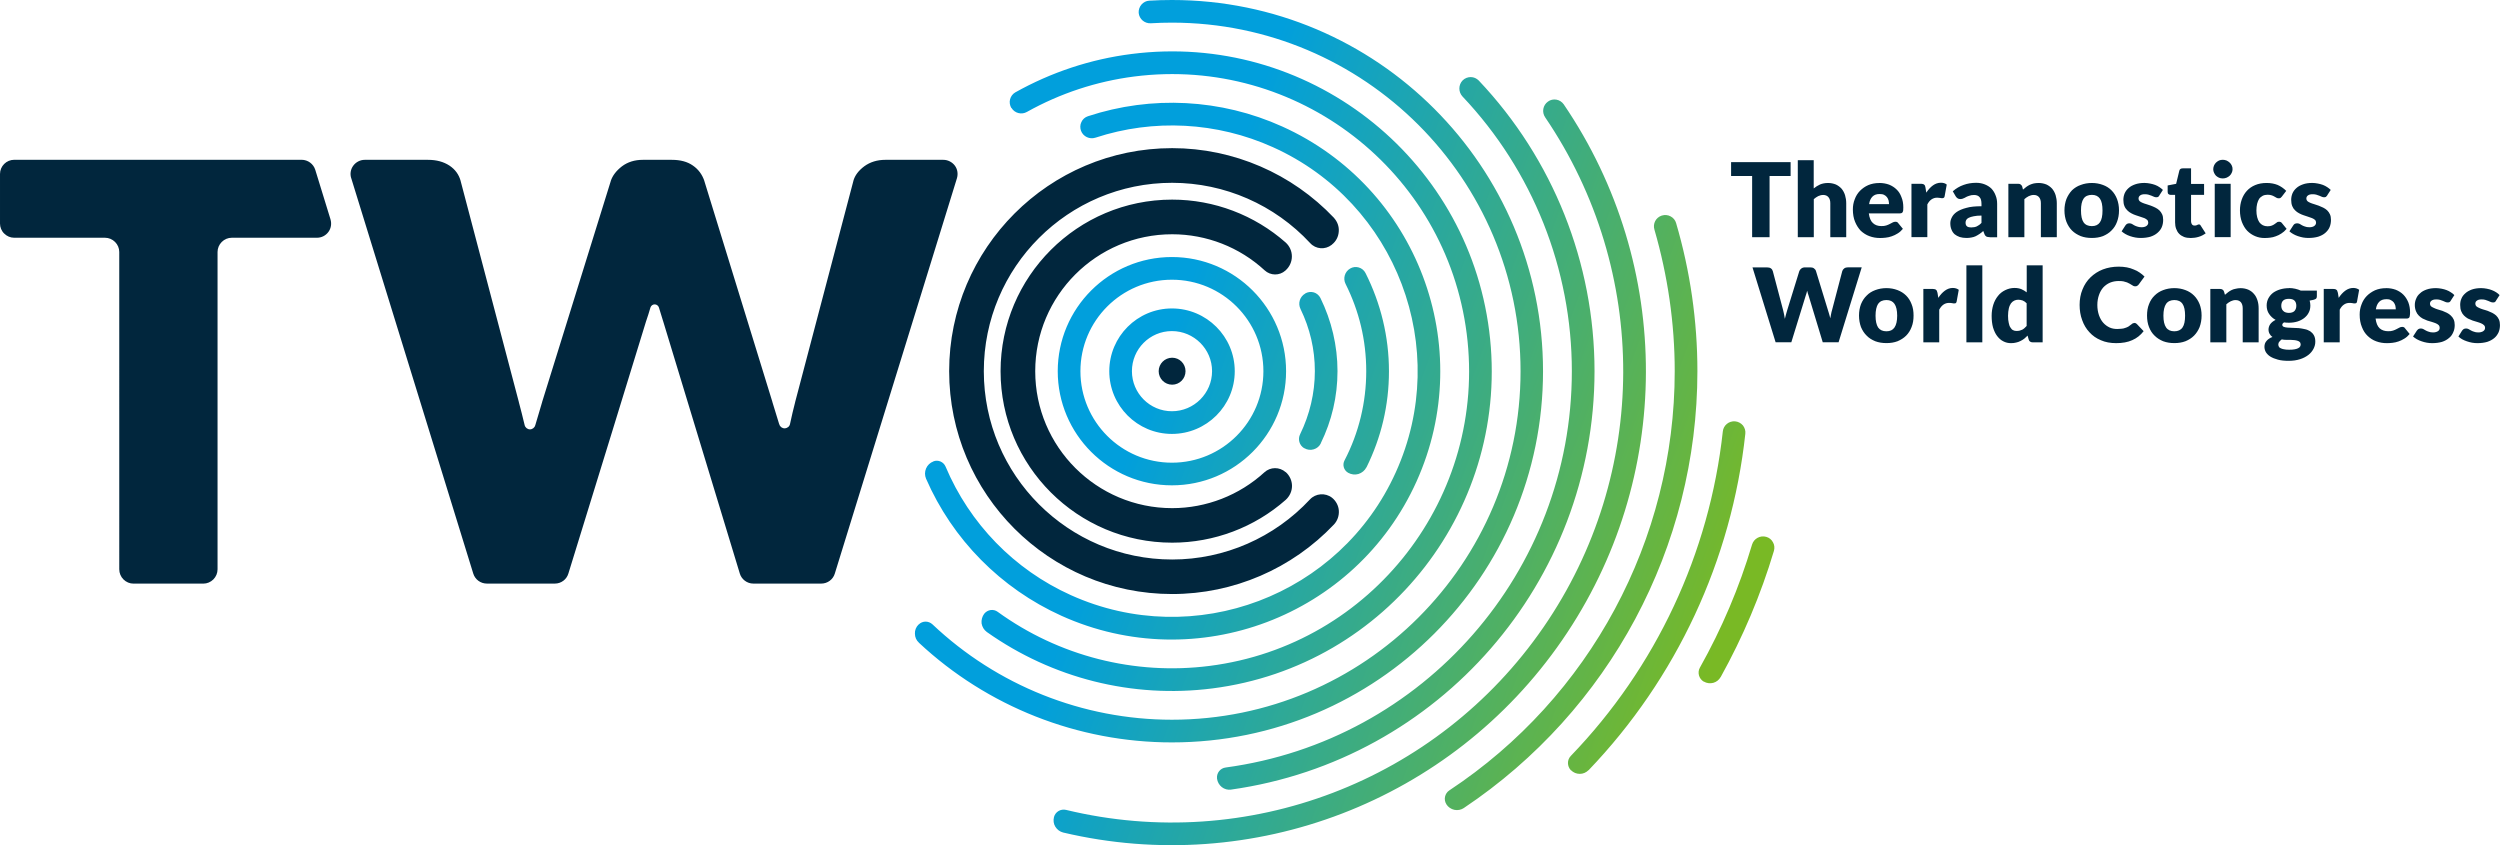 <?xml version="1.0" encoding="UTF-8"?>
<svg xmlns="http://www.w3.org/2000/svg" xmlns:xlink="http://www.w3.org/1999/xlink" id="Ebene_2" data-name="Ebene 2" width="595.16" height="201.21" viewBox="0 0 595.16 201.21">
  <defs>
    <style>
      .cls-1 {
        fill: url(#Unbenannter_Verlauf);
      }

      .cls-1, .cls-2 {
        fill-rule: evenodd;
        stroke-width: 0px;
      }

      .cls-2 {
        fill: #01263d;
      }
    </style>
    <linearGradient id="Unbenannter_Verlauf" data-name="Unbenannter Verlauf" x1="-5.13" y1="454.09" x2="-4.13" y2="454.09" gradientTransform="translate(-22275.83 63725.9) rotate(20.16) scale(148.65 -148.65)" gradientUnits="userSpaceOnUse">
      <stop offset="0" stop-color="#019fdc"></stop>
      <stop offset="1" stop-color="#79b925"></stop>
    </linearGradient>
  </defs>
  <g id="Ebene_1-2" data-name="Ebene 1">
    <g>
      <path class="cls-2" d="M78.68,52.23c.3,1.02.14,2.13-.5,2.99-.66.89-1.66,1.38-2.74,1.38h-20.27c-.89,0-1.74.36-2.38,1s-1,1.5-1,2.38v75.55c0,.91-.36,1.77-1,2.41-.64.64-1.5,1-2.38,1h-16.64c-.89,0-1.74-.36-2.38-1s-1-1.5-1-2.41V59.98c0-.89-.36-1.74-1-2.38s-1.5-1-2.38-1H3.38c-.89,0-1.74-.36-2.38-1-.64-.61-1-1.5-1-2.38v-11.8c0-1.86,1.52-3.38,3.38-3.38h68.43c1.47,0,2.8.97,3.24,2.38l3.63,11.8ZM83.61,42.42c-.33-1.02-.14-2.13.5-2.99.64-.86,1.66-1.38,2.71-1.38h15.09c2.02,0,3.71.47,5.1,1.38,1.36.91,2.24,2.13,2.66,3.66v.03s13.63,51.79,13.85,52.59v.03c.47,1.72.91,3.52,1.38,5.46.14.58.64,1,1.25,1.02.58,0,1.11-.39,1.27-.97.03-.03.03-.06.03-.08.55-1.91,1.08-3.71,1.61-5.43v-.03l16.34-52.59v-.03c.42-1.27,1.3-2.44,2.66-3.49,1.36-1.02,3.02-1.55,4.96-1.55h6.92c2.02,0,3.71.44,5.01,1.36,1.3.89,2.22,2.13,2.74,3.68v.03s15.95,51.82,16.2,52.59v.03c.5,1.61,1.02,3.32,1.58,5.15.03.06.03.08.06.14.17.58.72.97,1.3.94.61-.03,1.14-.44,1.25-1.05h0c.39-1.83.8-3.57,1.22-5.18v-.03l13.85-52.59v-.03c.36-1.33,1.25-2.49,2.63-3.52,1.38-1,3.05-1.52,4.98-1.52h13.82c1.08,0,2.1.53,2.74,1.38.64.86.8,1.97.5,2.99l-29.08,94.13c-.42,1.41-1.74,2.38-3.21,2.38h-16.2c-1.47,0-2.8-1-3.21-2.41l-18.25-60.07s0-.06-.03-.08c-.3-.97-.64-2.02-.97-3.16h0c-.14-.44-.55-.75-1.02-.75-.44,0-.86.3-1,.75h0c-.33,1.14-.66,2.19-1,3.16,0,.03,0,.06-.03.08-.44,1.47-15.01,48.83-18.5,60.07-.42,1.44-1.74,2.41-3.21,2.41h-16.2c-1.5,0-2.8-.97-3.24-2.38l-29.05-94.13ZM426.28,38.6v3.3h-5.01v14.57h-4.15v-14.57h-5.01v-3.3h14.18ZM427.99,56.46v-18.33h3.79v6.73c.47-.39.97-.69,1.5-.94.53-.22,1.16-.36,1.91-.36.69,0,1.3.14,1.86.36.53.25.97.58,1.36,1,.36.44.64.94.83,1.55.17.58.28,1.22.28,1.91v8.09h-3.79v-8.09c0-.61-.14-1.08-.44-1.44-.28-.33-.69-.53-1.25-.53-.42,0-.83.11-1.19.28-.36.19-.72.42-1.05.72v9.06h-3.79ZM447.41,43.56c.83,0,1.61.14,2.3.39.69.28,1.3.66,1.8,1.16.5.47.89,1.08,1.16,1.83.3.72.44,1.52.44,2.44,0,.3-.03.53-.03.72-.03.17-.08.3-.14.42-.08.11-.17.19-.28.22-.11.03-.25.06-.42.06h-7.34c.14,1.05.44,1.83.97,2.3.53.5,1.19.72,2.02.72.44,0,.83-.03,1.14-.14.33-.11.61-.22.86-.36.25-.14.47-.25.69-.36.19-.11.42-.17.66-.17.3,0,.53.11.66.33l1.11,1.36c-.39.47-.8.83-1.27,1.11-.44.28-.91.5-1.38.66-.47.17-.97.28-1.44.33-.47.06-.91.08-1.36.08-.89,0-1.72-.14-2.52-.44-.78-.28-1.44-.72-2.05-1.27-.55-.58-1.02-1.3-1.36-2.13-.36-.86-.53-1.86-.53-2.96,0-.86.14-1.66.44-2.41.28-.78.69-1.44,1.25-2.02.55-.55,1.19-1.02,1.97-1.36.78-.33,1.66-.5,2.63-.5ZM447.46,46.19c-.72,0-1.27.19-1.69.61-.42.42-.69,1-.8,1.8h4.74c0-.3-.06-.61-.11-.89-.08-.3-.22-.55-.39-.78-.17-.22-.42-.42-.69-.55-.28-.14-.64-.19-1.05-.19ZM455.05,56.46v-12.71h2.24c.19,0,.36.03.47.06.14.03.25.08.33.17.08.06.14.14.19.25.03.14.08.28.11.44l.19,1.19c.47-.72,1-1.3,1.58-1.72s1.22-.64,1.91-.64c.58,0,1.02.14,1.38.44l-.5,2.77c-.03.17-.08.3-.19.36-.08.08-.22.11-.39.11-.14,0-.3,0-.5-.06-.17-.03-.42-.06-.69-.06-1,0-1.8.53-2.35,1.61v7.78h-3.79ZM473.69,56.46c-.36,0-.64-.06-.8-.14-.19-.11-.36-.3-.47-.61l-.28-.72c-.3.28-.61.53-.91.72-.3.19-.61.39-.91.53-.3.14-.64.25-1,.3-.36.08-.75.11-1.19.11-.58,0-1.11-.08-1.58-.22-.47-.17-.89-.39-1.22-.66-.33-.3-.58-.66-.75-1.11-.19-.44-.28-.94-.28-1.52,0-.44.11-.91.36-1.38.22-.47.61-.91,1.16-1.3.58-.39,1.33-.72,2.3-.97.94-.28,2.16-.39,3.6-.39v-.55c0-.75-.14-1.3-.47-1.63-.28-.33-.72-.5-1.3-.5-.44,0-.8.06-1.08.17-.3.08-.55.19-.78.3-.22.14-.44.25-.66.33-.19.11-.44.17-.75.17-.28,0-.5-.06-.66-.19-.19-.14-.33-.28-.44-.47l-.69-1.19c.78-.69,1.63-1.19,2.58-1.52.91-.33,1.91-.5,2.99-.5.78,0,1.47.14,2.08.39.61.25,1.14.58,1.58,1.02.42.47.75,1,.97,1.61.25.61.36,1.27.36,1.99v7.95h-1.74ZM469.31,54.14c.5,0,.94-.08,1.3-.25.36-.17.75-.44,1.11-.83v-1.74c-.75,0-1.38.06-1.88.17-.47.08-.86.22-1.16.36-.28.14-.47.3-.58.5-.11.19-.17.42-.17.64,0,.42.11.72.36.91.22.17.58.25,1.02.25ZM478.12,56.46v-12.71h2.35c.25,0,.44.06.58.17.17.11.28.28.36.47l.19.75c.25-.22.53-.44.78-.64.25-.19.55-.36.83-.5.3-.14.64-.25.97-.33.36-.06.72-.11,1.14-.11.69,0,1.3.14,1.86.36.53.25.97.58,1.36,1,.36.44.64.94.83,1.55.17.58.28,1.22.28,1.91v8.09h-3.79v-8.09c0-.61-.14-1.08-.44-1.44-.28-.33-.69-.53-1.25-.53-.42,0-.83.11-1.19.28-.36.19-.72.42-1.05.72v9.06h-3.79ZM498.01,43.56c.94,0,1.83.17,2.63.47.78.28,1.47.72,2.02,1.27.58.58,1.02,1.27,1.33,2.08.3.8.47,1.69.47,2.71s-.17,1.91-.47,2.71c-.3.83-.75,1.52-1.33,2.08-.55.58-1.25,1-2.02,1.33-.8.3-1.69.44-2.63.44-1,0-1.88-.14-2.66-.44-.8-.33-1.5-.75-2.08-1.33-.55-.55-1-1.25-1.33-2.08-.3-.8-.47-1.72-.47-2.71s.17-1.91.47-2.71c.33-.8.78-1.5,1.33-2.08.58-.55,1.27-1,2.08-1.27.78-.3,1.66-.47,2.66-.47ZM498.01,53.83c.86,0,1.5-.3,1.91-.91.42-.61.61-1.55.61-2.82s-.19-2.19-.61-2.8-1.05-.91-1.91-.91c-.91,0-1.58.3-1.99.91-.42.61-.61,1.55-.61,2.8s.19,2.22.61,2.82c.42.61,1.08.91,1.99.91ZM514.07,46.55c-.11.14-.19.25-.3.33-.14.06-.28.08-.44.08s-.36-.03-.53-.11c-.19-.08-.39-.17-.58-.25-.22-.08-.44-.17-.72-.25-.25-.08-.55-.11-.89-.11-.47,0-.86.08-1.11.28-.25.17-.39.42-.39.75,0,.25.08.44.25.61.17.14.39.28.66.39s.61.25.94.33c.36.11.72.25,1.08.36.39.14.72.3,1.08.47.36.17.66.39.94.64.28.28.5.58.66.94.17.36.25.8.25,1.33,0,.64-.11,1.22-.33,1.74-.22.53-.58.97-1.03,1.36-.44.39-1,.69-1.66.91-.66.19-1.44.3-2.3.3-.44,0-.89-.03-1.3-.11-.44-.08-.86-.19-1.27-.33-.39-.14-.78-.3-1.11-.5-.33-.19-.64-.42-.89-.64l.89-1.38c.11-.17.22-.28.39-.39.14-.08.33-.14.55-.14s.42.06.61.14c.17.11.36.22.55.33.22.11.44.22.72.3.28.11.64.17,1.05.17.28,0,.53-.03.75-.11.19-.06.36-.14.47-.25.14-.11.22-.22.28-.36.06-.11.08-.25.08-.39,0-.25-.08-.47-.25-.64-.17-.17-.42-.3-.66-.42-.3-.11-.61-.22-.97-.33-.36-.11-.72-.22-1.08-.36-.36-.11-.72-.28-1.08-.47-.36-.17-.66-.42-.94-.69-.28-.28-.53-.61-.69-1.02-.17-.42-.25-.91-.25-1.5,0-.53.11-1.05.3-1.52.22-.5.53-.91.94-1.27.42-.39.94-.66,1.58-.89.64-.22,1.36-.33,2.19-.33.47,0,.91.06,1.33.14.44.08.83.19,1.22.33.39.14.72.33,1.02.53.3.19.58.42.83.66l-.86,1.33ZM521.55,56.66c-.61,0-1.16-.08-1.61-.25-.47-.19-.86-.44-1.16-.75-.33-.33-.55-.72-.72-1.19-.17-.44-.25-.97-.25-1.52v-6.56h-1.08c-.19,0-.36-.06-.5-.19-.14-.11-.19-.3-.19-.55v-1.5l2.02-.39.75-3.1c.08-.39.36-.58.83-.58h1.97v3.71h3.1v2.6h-3.1v6.31c0,.28.08.53.22.72.14.19.36.28.61.28.14,0,.25,0,.36-.03.08-.03.17-.06.25-.11.06-.03.14-.06.19-.08s.14-.06.22-.06c.11,0,.19.03.28.08.06.06.14.14.19.25l1.16,1.8c-.5.36-1.05.66-1.66.83-.61.19-1.25.28-1.88.28ZM531.04,43.75v12.71h-3.79v-12.71h3.79ZM531.49,40.29c0,.3-.06.58-.19.83-.11.28-.28.5-.5.72-.22.19-.47.36-.75.47s-.58.17-.89.17c-.33,0-.61-.06-.89-.17-.25-.11-.5-.28-.72-.47-.19-.22-.36-.44-.47-.72-.11-.25-.19-.53-.19-.83,0-.33.08-.61.19-.89.11-.25.28-.5.47-.69.22-.22.47-.36.72-.5.28-.11.55-.17.89-.17.3,0,.61.06.89.17.28.14.53.28.75.5.22.19.39.44.5.69.14.28.19.55.19.89ZM543.26,46.77c-.11.14-.22.25-.33.33-.08.08-.25.11-.44.11s-.36-.03-.5-.11c-.17-.11-.33-.19-.53-.3-.19-.11-.39-.22-.66-.3-.25-.08-.55-.14-.94-.14-.44,0-.86.08-1.19.25-.33.19-.64.42-.86.75-.19.3-.36.72-.47,1.16-.11.47-.17,1-.17,1.58,0,1.19.25,2.13.69,2.8.47.64,1.14.97,1.94.97.47,0,.8-.06,1.05-.17.28-.11.47-.22.66-.36.19-.14.33-.25.5-.36.14-.14.33-.19.55-.19.3,0,.55.11.69.33l1.11,1.36c-.39.47-.8.83-1.25,1.11-.42.28-.86.5-1.33.66-.44.17-.89.28-1.36.33-.44.06-.89.08-1.33.08-.78,0-1.52-.14-2.22-.44-.72-.3-1.33-.72-1.88-1.27-.53-.55-.94-1.25-1.27-2.08-.3-.8-.47-1.74-.47-2.77,0-.94.14-1.77.42-2.58.28-.8.69-1.5,1.22-2.08.53-.58,1.19-1.05,1.99-1.38.78-.33,1.69-.5,2.74-.5.97,0,1.86.17,2.6.47.75.33,1.44.8,2.05,1.41l-1.02,1.33ZM554.03,46.55c-.11.14-.22.25-.33.33-.11.06-.25.08-.42.08s-.36-.03-.53-.11c-.19-.08-.39-.17-.58-.25-.22-.08-.44-.17-.72-.25-.25-.08-.55-.11-.89-.11-.47,0-.86.08-1.11.28-.25.17-.39.42-.39.75,0,.25.08.44.25.61.17.14.39.28.66.39.28.11.61.25.94.33.36.11.72.25,1.08.36.36.14.72.3,1.08.47.36.17.66.39.94.64.28.28.5.58.66.94.17.36.25.8.25,1.33,0,.64-.11,1.22-.33,1.74-.22.53-.58.97-1.02,1.36s-1.02.69-1.69.91c-.66.19-1.41.3-2.3.3-.42,0-.86-.03-1.3-.11-.42-.08-.83-.19-1.25-.33-.39-.14-.78-.3-1.11-.5-.36-.19-.64-.42-.89-.64l.89-1.38c.08-.17.22-.28.36-.39.17-.08.36-.14.58-.14s.42.06.61.14c.17.11.36.22.55.33.22.11.44.22.72.3.28.11.61.17,1.05.17.28,0,.53-.03.75-.11.19-.06.36-.14.47-.25.14-.11.22-.22.28-.36.06-.11.08-.25.08-.39,0-.25-.08-.47-.25-.64-.19-.17-.42-.3-.69-.42-.28-.11-.58-.22-.94-.33-.36-.11-.72-.22-1.08-.36-.36-.11-.72-.28-1.08-.47-.36-.17-.66-.42-.94-.69-.3-.28-.53-.61-.69-1.02-.17-.42-.25-.91-.25-1.5,0-.53.11-1.05.3-1.52.22-.5.53-.91.94-1.27.42-.39.94-.66,1.58-.89.61-.22,1.36-.33,2.19-.33.47,0,.91.06,1.33.14.44.08.83.19,1.22.33.36.14.72.33,1.02.53.3.19.58.42.83.66l-.86,1.33ZM417.19,63.66h3.49c.36,0,.64.06.89.22.25.17.39.39.47.66l2.46,9.31c.08.3.14.64.22.97.08.33.14.69.19,1.08.08-.39.17-.75.28-1.08.08-.33.19-.66.28-.97l2.88-9.31c.08-.22.25-.44.47-.61.25-.19.55-.28.89-.28h1.22c.36,0,.66.06.89.22.25.17.42.39.5.66l2.85,9.31c.08.28.19.58.28.91.11.33.19.66.28,1.02.06-.36.14-.69.19-1.02s.14-.64.22-.91l2.44-9.31c.08-.25.22-.44.47-.64.25-.17.53-.25.89-.25h3.27l-5.51,17.84h-3.77l-3.35-11.05c-.06-.19-.11-.36-.19-.58-.06-.19-.11-.42-.17-.64-.06.22-.11.44-.17.64-.06.22-.14.39-.19.58l-3.41,11.05h-3.74l-5.51-17.84ZM449.1,68.59c.97,0,1.83.17,2.63.47.78.3,1.47.72,2.05,1.3s1,1.25,1.3,2.05c.33.8.47,1.69.47,2.71s-.14,1.91-.47,2.74c-.3.8-.75,1.5-1.3,2.05-.58.58-1.27,1-2.05,1.33-.8.3-1.66.44-2.63.44s-1.86-.14-2.66-.44c-.8-.33-1.5-.75-2.05-1.33-.58-.55-1.02-1.25-1.36-2.05-.3-.83-.47-1.74-.47-2.74s.17-1.91.47-2.71c.33-.8.78-1.5,1.36-2.05.55-.58,1.25-1,2.05-1.3.8-.3,1.69-.47,2.66-.47ZM449.1,78.87c.86,0,1.5-.3,1.91-.91.42-.61.64-1.55.64-2.8s-.22-2.22-.64-2.82c-.42-.61-1.05-.91-1.91-.91-.91,0-1.55.3-1.99.91-.39.61-.61,1.55-.61,2.82s.22,2.19.61,2.8c.44.61,1.08.91,1.99.91ZM457.88,81.5v-12.71h2.27c.17,0,.33.03.47.06.11.03.22.08.3.17.08.06.17.14.19.28.06.11.08.25.14.42l.19,1.19c.47-.72,1-1.3,1.58-1.72.58-.42,1.19-.64,1.88-.64.58,0,1.05.17,1.41.44l-.5,2.77c-.03.19-.11.3-.19.39-.11.06-.22.08-.39.08-.14,0-.3,0-.5-.06-.19-.03-.42-.06-.72-.06-1,0-1.77.53-2.35,1.61v7.78h-3.79ZM471.92,63.17v18.33h-3.79v-18.33h3.79ZM483.91,81.5c-.25,0-.44-.06-.61-.17-.14-.08-.28-.25-.33-.47l-.28-.97c-.28.28-.53.53-.8.75-.28.22-.58.39-.91.55-.3.17-.66.28-1.02.36-.39.11-.78.14-1.22.14-.66,0-1.27-.14-1.83-.44-.58-.28-1.05-.72-1.47-1.27-.42-.55-.72-1.22-.97-2.02-.22-.8-.33-1.74-.33-2.77,0-.94.14-1.83.39-2.63.25-.8.64-1.52,1.11-2.1.47-.61,1.05-1.05,1.72-1.38s1.41-.53,2.22-.53c.66,0,1.22.11,1.66.3.44.19.86.44,1.25.75v-6.43h3.79v18.33h-2.35ZM480.06,78.79c.28,0,.53-.03.75-.08.22-.06.44-.14.61-.22.19-.11.39-.22.55-.39.17-.14.33-.3.5-.5v-5.4c-.3-.3-.61-.53-.94-.66-.33-.11-.69-.19-1.05-.19s-.66.08-.97.22c-.3.14-.55.36-.78.66-.19.3-.39.69-.5,1.19-.11.5-.19,1.08-.19,1.77s.06,1.25.17,1.69c.08.47.22.83.42,1.11.17.28.36.5.61.61.25.14.53.19.83.19ZM508.11,76.87c.11,0,.19.03.3.06.08.06.19.11.28.19l1.63,1.72c-.72.94-1.61,1.66-2.69,2.13-1.08.5-2.38.72-3.85.72-1.36,0-2.58-.22-3.63-.69-1.08-.44-1.99-1.08-2.74-1.91-.75-.8-1.33-1.77-1.72-2.88-.42-1.11-.61-2.33-.61-3.63s.22-2.58.69-3.68c.44-1.11,1.08-2.08,1.91-2.88.83-.8,1.8-1.44,2.94-1.88,1.16-.44,2.41-.66,3.79-.66.66,0,1.3.06,1.91.17.58.11,1.14.28,1.63.5.53.19,1,.44,1.44.75.42.28.8.61,1.14.94l-1.38,1.88c-.08.11-.19.22-.33.3-.11.11-.28.14-.5.14-.14,0-.3-.03-.42-.08-.14-.06-.28-.14-.42-.25-.17-.08-.3-.19-.5-.3-.17-.11-.39-.19-.61-.3-.25-.08-.53-.17-.86-.25-.33-.06-.69-.08-1.14-.08-.75,0-1.44.14-2.05.39-.64.28-1.16.66-1.61,1.14-.44.5-.78,1.11-1.02,1.8-.25.72-.39,1.5-.39,2.38s.14,1.72.39,2.44c.25.69.58,1.3,1,1.77.44.5.94.86,1.52,1.14.55.25,1.16.36,1.83.36.36,0,.72-.03,1.02-.06s.61-.08.86-.19c.28-.08.53-.19.78-.33.22-.14.47-.33.72-.53.11-.08.19-.17.3-.22.14-.06.25-.08.36-.08ZM517.64,68.59c.97,0,1.83.17,2.63.47.8.3,1.47.72,2.05,1.3s1,1.25,1.33,2.05c.3.8.47,1.69.47,2.71s-.17,1.91-.47,2.74c-.33.8-.78,1.5-1.33,2.05-.58.58-1.25,1-2.05,1.33-.8.3-1.66.44-2.63.44s-1.86-.14-2.66-.44c-.8-.33-1.47-.75-2.05-1.33-.58-.55-1.02-1.25-1.33-2.05-.33-.83-.47-1.74-.47-2.74s.14-1.91.47-2.71c.3-.8.75-1.5,1.33-2.05.58-.58,1.25-1,2.05-1.3.8-.3,1.69-.47,2.66-.47ZM517.64,78.87c.86,0,1.52-.3,1.94-.91s.61-1.55.61-2.8-.19-2.22-.61-2.82c-.42-.61-1.08-.91-1.94-.91s-1.55.3-1.97.91c-.42.61-.64,1.55-.64,2.82s.22,2.19.64,2.8c.42.61,1.08.91,1.97.91ZM526.2,81.5v-12.71h2.35c.22,0,.42.06.58.17.17.11.28.28.33.47l.22.75c.25-.22.5-.44.78-.64.25-.19.53-.36.83-.5.3-.14.61-.25.97-.3.33-.08.72-.14,1.14-.14.69,0,1.3.14,1.83.36.55.25,1,.58,1.36,1.02.39.42.64.94.83,1.52.19.58.28,1.22.28,1.94v8.06h-3.79v-8.06c0-.64-.14-1.11-.42-1.47-.28-.33-.72-.53-1.27-.53-.42,0-.8.11-1.16.28-.36.19-.72.42-1.05.72v9.06h-3.79ZM544.89,68.57c.53,0,1.05.06,1.52.17.47.11.91.25,1.33.44h3.82v1.38c0,.22-.06.39-.17.53-.11.11-.33.19-.61.28l-.94.19c.11.39.17.75.17,1.14,0,.64-.11,1.22-.39,1.72-.25.53-.64.94-1.08,1.3-.47.36-1.02.64-1.63.83-.64.19-1.3.28-2.02.28-.42,0-.78-.03-1.14-.08-.28.17-.42.36-.42.58s.11.36.33.47c.22.08.53.17.89.19s.8.06,1.27.06.94.03,1.44.06c.5.06.97.14,1.44.25.47.08.89.28,1.27.5.36.25.66.55.89.97.22.39.33.89.33,1.5s-.14,1.14-.42,1.69c-.28.55-.69,1.05-1.22,1.47-.55.42-1.22.78-1.99,1.02-.78.25-1.69.39-2.69.39s-1.86-.08-2.58-.28c-.72-.19-1.33-.44-1.83-.75-.47-.3-.8-.66-1.05-1.05-.22-.42-.33-.83-.33-1.25,0-.58.17-1.05.53-1.44.33-.39.8-.69,1.38-.91-.28-.19-.5-.42-.66-.72-.19-.3-.28-.66-.28-1.11,0-.19.06-.39.11-.61.06-.19.17-.42.3-.61.14-.19.3-.36.53-.55.22-.17.47-.33.75-.47-.66-.36-1.16-.83-1.55-1.41-.39-.55-.58-1.25-.58-2.02,0-.61.14-1.19.42-1.72.28-.5.64-.94,1.11-1.3.47-.33,1.02-.61,1.66-.8.64-.19,1.33-.3,2.08-.3ZM544.89,74.49c.61,0,1.08-.17,1.36-.47.28-.33.42-.72.42-1.22,0-.53-.14-.94-.42-1.22-.28-.3-.75-.44-1.36-.44s-1.08.14-1.38.44c-.28.28-.42.69-.42,1.22,0,.22.03.44.11.66.06.19.17.39.33.53.14.17.33.28.55.36.22.08.5.14.8.14ZM547.69,81.94c0-.22-.06-.39-.19-.5-.11-.14-.28-.22-.5-.3s-.47-.14-.78-.17c-.28-.03-.58-.06-.91-.06h-1.05c-.36,0-.72-.03-1.05-.11-.25.17-.44.36-.58.55-.17.19-.25.44-.25.69,0,.17.06.33.14.5.06.14.19.28.42.36.19.11.44.19.78.25.33.08.75.11,1.25.11.55,0,1-.03,1.36-.11.36-.06.64-.17.83-.28.22-.11.36-.25.44-.42.08-.17.11-.33.11-.53ZM553.2,81.5v-12.71h2.27c.19,0,.33.03.47.06.11.03.22.08.3.17.11.06.17.14.19.28.06.11.08.25.14.42l.19,1.19c.47-.72,1-1.3,1.58-1.72.58-.42,1.22-.64,1.88-.64.58,0,1.05.17,1.41.44l-.5,2.77c-.03.19-.08.3-.19.39-.08.06-.22.08-.39.08-.14,0-.3,0-.5-.06-.19-.03-.42-.06-.72-.06-.97,0-1.77.53-2.33,1.61v7.78h-3.82ZM568.04,68.59c.83,0,1.61.14,2.3.39.69.28,1.3.66,1.8,1.16.5.5.89,1.11,1.19,1.83.28.72.42,1.52.42,2.44,0,.3-.03.53-.06.72,0,.17-.06.3-.11.42-.08.11-.17.19-.28.22-.11.06-.25.06-.42.06h-7.34c.14,1.08.44,1.83.97,2.33.53.47,1.22.69,2.02.69.44,0,.83-.03,1.14-.14.33-.11.61-.22.86-.36s.47-.25.69-.36c.19-.11.42-.17.66-.17.3,0,.53.11.66.33l1.11,1.36c-.39.47-.8.83-1.27,1.11-.44.28-.91.5-1.38.66-.47.17-.97.28-1.44.33-.47.06-.91.08-1.36.08-.89,0-1.72-.14-2.52-.44-.78-.28-1.44-.72-2.02-1.27-.61-.58-1.05-1.27-1.38-2.13-.36-.86-.53-1.86-.53-2.96,0-.86.14-1.66.44-2.41.28-.78.69-1.44,1.25-2.02.55-.55,1.19-1,1.97-1.36.78-.33,1.66-.5,2.63-.5ZM568.1,71.23c-.72,0-1.27.19-1.69.61s-.69,1.02-.8,1.8h4.74c0-.3-.06-.61-.11-.89-.08-.28-.22-.55-.39-.78-.17-.22-.42-.39-.69-.53-.28-.17-.64-.22-1.05-.22ZM583.44,71.59c-.08.14-.19.25-.3.33-.11.06-.25.08-.42.08-.19,0-.36-.03-.55-.11-.17-.08-.36-.17-.58-.25-.19-.08-.44-.17-.69-.25-.28-.08-.55-.11-.91-.11-.47,0-.83.08-1.11.28-.25.17-.39.42-.39.75,0,.25.08.44.25.61.19.14.42.28.69.39.28.14.58.25.94.36.33.08.69.22,1.08.33.36.14.72.3,1.08.47.33.17.66.39.91.64.3.28.53.58.69.94.17.39.25.8.25,1.33,0,.64-.11,1.22-.36,1.74-.22.53-.55,1-1.02,1.36-.44.39-1,.69-1.66.91-.66.19-1.44.3-2.3.3-.44,0-.86-.03-1.3-.11-.44-.08-.86-.19-1.25-.33-.42-.14-.78-.3-1.14-.5-.33-.19-.64-.42-.89-.64l.89-1.38c.11-.17.25-.28.39-.39.14-.08.33-.14.58-.14.22,0,.42.06.58.14.19.11.36.22.58.33.19.11.44.22.72.3.25.11.61.17,1.02.17.3,0,.55-.03.75-.11.19-.06.36-.14.5-.25.11-.08.19-.22.25-.33.06-.14.08-.28.08-.42,0-.25-.08-.47-.25-.64-.17-.17-.39-.3-.66-.42s-.61-.22-.94-.33c-.36-.11-.72-.22-1.11-.33-.36-.14-.72-.3-1.08-.47-.36-.19-.66-.44-.94-.72-.28-.28-.5-.61-.66-1.02-.17-.42-.28-.91-.28-1.5,0-.53.11-1.05.33-1.52.19-.5.5-.91.94-1.27.39-.39.91-.66,1.55-.89.64-.22,1.36-.33,2.22-.33.44,0,.89.06,1.33.14.42.08.83.19,1.19.33.39.14.72.33,1.02.53.33.19.61.42.83.66l-.86,1.33ZM594.22,71.59c-.08.14-.19.25-.3.33-.11.06-.25.08-.42.08-.19,0-.36-.03-.55-.11-.17-.08-.36-.17-.58-.25-.19-.08-.44-.17-.69-.25s-.55-.11-.89-.11c-.5,0-.86.08-1.11.28-.28.17-.39.42-.39.75,0,.25.08.44.25.61.17.14.39.28.66.39.28.14.58.25.94.36.36.08.69.22,1.08.33.36.14.72.3,1.08.47.33.17.66.39.94.64.28.28.5.58.66.94.17.39.25.8.25,1.33,0,.64-.11,1.22-.33,1.74-.25.53-.58,1-1.02,1.36-.47.39-1.02.69-1.69.91-.66.19-1.44.3-2.3.3-.42,0-.86-.03-1.3-.11-.42-.08-.86-.19-1.25-.33-.42-.14-.78-.3-1.14-.5-.33-.19-.64-.42-.86-.64l.86-1.38c.11-.17.25-.28.39-.39.14-.08.33-.14.58-.14.22,0,.42.06.58.14.19.11.39.22.58.33.19.11.44.22.72.3.28.11.61.17,1.02.17.3,0,.55-.03.75-.11.22-.06.36-.14.5-.25.11-.08.22-.22.28-.33.06-.14.08-.28.08-.42,0-.25-.08-.47-.28-.64-.17-.17-.39-.3-.66-.42s-.58-.22-.94-.33-.72-.22-1.08-.33c-.39-.14-.75-.3-1.11-.47-.33-.19-.66-.44-.94-.72-.28-.28-.5-.61-.66-1.02-.17-.42-.25-.91-.25-1.5,0-.53.08-1.05.3-1.52.19-.5.53-.91.94-1.27.42-.39.94-.66,1.55-.89.64-.22,1.38-.33,2.22-.33.44,0,.91.06,1.33.14s.83.19,1.19.33c.39.14.72.33,1.05.53.3.19.58.42.8.66l-.86,1.33ZM317.57,51.87c.8.89,1.25,2.05,1.14,3.27-.08,1.22-.66,2.33-1.61,3.07l-.08.08c-1.55,1.22-3.79,1.05-5.12-.42-8.45-9.11-20.33-14.35-32.85-14.35-24.76,0-44.84,20.08-44.84,44.84s20.08,44.84,44.84,44.84c12.49,0,24.34-5.23,32.79-14.29,1.36-1.47,3.66-1.66,5.26-.42h0c.94.75,1.55,1.88,1.63,3.07.08,1.22-.33,2.41-1.16,3.3-9.97,10.52-23.9,16.56-38.52,16.56-29.3,0-53.09-23.79-53.09-53.06s23.79-53.09,53.09-53.09c14.62,0,28.55,6.07,38.52,16.59ZM306.08,57.74c.94.86,1.47,2.05,1.47,3.3s-.53,2.46-1.47,3.3c-.03.03-.06.06-.08.08-1.41,1.25-3.54,1.22-4.93-.06-5.98-5.51-13.82-8.59-22.02-8.59-18,0-32.6,14.6-32.6,32.6s14.6,32.6,32.6,32.6c8.14,0,15.98-3.07,21.96-8.53,1.41-1.3,3.6-1.33,5.07-.03v-.03c.94.83,1.5,2.05,1.5,3.3s-.55,2.46-1.5,3.32c-7.42,6.54-17.03,10.19-27.03,10.19-22.54,0-40.85-18.28-40.85-40.82s18.31-40.85,40.85-40.85c10,0,19.61,3.68,27.03,10.22ZM279.05,85.16c1.77,0,3.18,1.44,3.18,3.21s-1.41,3.21-3.18,3.21-3.21-1.44-3.21-3.21,1.44-3.21,3.21-3.21Z"></path>
      <path class="cls-1" d="M409.62,161.18c-.38.68-.99,1.17-1.75,1.38-.76.2-1.56.1-2.23-.29,0,0,0,0-.05,0-1.14-.68-1.56-2.17-.9-3.34,5.21-9.28,9.38-19.1,12.41-29.28.43-1.43,1.94-2.25,3.36-1.85h0c.71.19,1.28.65,1.61,1.28.38.63.43,1.37.24,2.06-3.12,10.45-7.39,20.53-12.69,30.07ZM378.18,183.34c-.57.56-1.28.89-2.08.89-.81,0-1.52-.3-2.08-.85,0,0,0,0-.05-.01-.9-.95-.95-2.47,0-3.43,20.26-21.03,33-48.19,36.17-77.22.14-1.47,1.47-2.55,2.94-2.41h0c.71.06,1.37.41,1.85.97.43.56.66,1.27.57,1.99-3.27,30.08-16.38,58.24-37.31,80.09ZM348.49,192.36c-.66.44-1.47.6-2.27.43-.76-.17-1.47-.64-1.89-1.31v-.02c-.71-1.11-.38-2.58.71-3.3,33.47-22.13,53.65-59.6,53.65-99.8,0-11.41-1.66-22.75-4.83-33.69-.43-1.41.33-2.9,1.75-3.35h0c.71-.22,1.47-.15,2.08.18.66.34,1.14.92,1.33,1.61,3.36,11.44,5.07,23.3,5.07,35.24,0,41.84-20.93,80.83-55.59,104ZM253.09,198.19c-.76-.19-1.42-.68-1.85-1.37-.43-.69-.52-1.51-.33-2.28v-.02c.33-1.26,1.61-2.02,2.89-1.71,43.13,10.42,88.35-6.78,113.63-43.46,25.24-36.58,25.28-84.81.43-121.4-.85-1.23-.57-2.9.66-3.77h0c.57-.42,1.28-.58,1.99-.46s1.33.52,1.75,1.11c26.18,38.44,26.14,89.14-.38,127.58-26.42,38.36-73.67,56.43-118.8,45.78ZM293.1,187.98c-.81.11-1.61-.11-2.23-.6-.62-.49-1.04-1.22-1.14-2.02v-.03c-.14-1.29.76-2.46,2.08-2.62,47.06-6.37,82.39-46.6,82.39-94.34,0-24.36-9.33-47.75-26.04-65.41-.99-1.07-.99-2.77.05-3.83h0c.52-.51,1.23-.79,1.94-.78s1.37.3,1.89.82c17.66,18.66,27.56,43.41,27.56,69.19,0,50.25-37.03,92.63-86.5,99.61ZM218.76,153c-.62-.56-.95-1.33-.95-2.14-.05-.81.28-1.6.85-2.17,0,0,0-.01.05-.02.9-.9,2.32-.91,3.27-.04,15.39,14.56,35.79,22.71,57.01,22.71,45.79,0,83-37.18,83-82.97S324.77,5.39,278.99,5.39c-1.66,0-3.36.05-5.02.15-1.47.09-2.75-1-2.89-2.46h0c-.05-.72.19-1.44.66-1.99s1.14-.89,1.85-.93c1.8-.11,3.6-.16,5.4-.16,48.77,0,88.35,39.59,88.35,88.37s-39.58,88.37-88.35,88.37c-22.4,0-43.94-8.51-60.23-23.73ZM234.91,150.44c-.66-.48-1.09-1.21-1.23-2.03-.09-.81.14-1.64.62-2.29h0c.81-1.01,2.23-1.21,3.22-.46,14.54,10.53,32.58,15.15,50.43,12.87,38.73-4.93,66.14-40.38,61.22-79.1-4.92-38.72-40.39-66.15-79.12-61.22-9,1.15-17.66,4.01-25.57,8.43-1.28.74-2.94.31-3.69-.96h-.05c-.33-.61-.47-1.34-.28-2.04.19-.7.62-1.28,1.23-1.64,8.57-4.8,17.94-7.91,27.7-9.15,41.67-5.31,79.83,24.22,85.13,65.9,5.3,41.68-24.19,79.83-65.91,85.14-18.99,2.42-38.11-2.41-53.69-13.44ZM220.46,113.96c-.33-.78-.33-1.65,0-2.43s.95-1.38,1.75-1.68v-.02c1.14-.43,2.41.12,2.89,1.24,5.73,13.58,16.33,24.53,29.83,30.61,29.45,13.27,64.11.16,77.37-29.27,13.3-29.43.19-64.1-29.26-77.37-13.35-6.02-28.41-6.8-42.23-2.27-1.42.47-2.94-.25-3.46-1.63t0,0c-.24-.67-.24-1.43.09-2.08.28-.65.85-1.16,1.56-1.39,15.15-4.99,31.68-4.14,46.26,2.45,32.15,14.5,46.45,52.37,31.96,84.51-14.49,32.14-52.37,46.47-84.52,31.97-14.44-6.52-25.95-18.18-32.24-32.64ZM325.29,111.26c-.38.76-1.09,1.33-1.89,1.58-.81.24-1.7.14-2.46-.29h0c-1.04-.59-1.42-1.9-.85-2.96,3.41-6.55,5.16-13.83,5.16-21.22s-1.7-14.35-4.92-20.78c-.66-1.31-.19-2.92,1.09-3.66h0c.62-.37,1.37-.46,2.04-.26.71.2,1.28.68,1.61,1.32,3.65,7.23,5.59,15.24,5.59,23.38s-1.85,15.79-5.35,22.89ZM314.45,105.53c-.33.7-.95,1.22-1.7,1.44-.76.23-1.56.13-2.23-.27t-.05,0c-1.14-.68-1.56-2.14-.95-3.34,2.27-4.65,3.5-9.79,3.5-15.01s-1.18-10.18-3.41-14.78c-.66-1.33-.19-2.95,1.14-3.7h-.05c.66-.37,1.37-.46,2.08-.26.66.2,1.23.68,1.56,1.32,2.65,5.41,4.07,11.37,4.07,17.42s-1.37,11.83-3.98,17.17ZM278.99,61.19c15.01,0,27.18,12.18,27.18,27.18s-12.17,27.17-27.18,27.17-27.18-12.18-27.18-27.17,12.17-27.18,27.18-27.18ZM278.99,66.59c-12.03,0-21.78,9.76-21.78,21.78s9.75,21.78,21.78,21.78,21.78-9.76,21.78-21.78-9.75-21.78-21.78-21.78ZM278.99,73.43c8.24,0,14.96,6.69,14.96,14.94s-6.72,14.93-14.96,14.93-14.91-6.69-14.91-14.93,6.68-14.94,14.91-14.94ZM278.99,78.82c-5.26,0-9.52,4.28-9.52,9.54s4.26,9.54,9.52,9.54,9.56-4.28,9.56-9.54-4.31-9.54-9.56-9.54Z"></path>
    </g>
  </g>
</svg>
